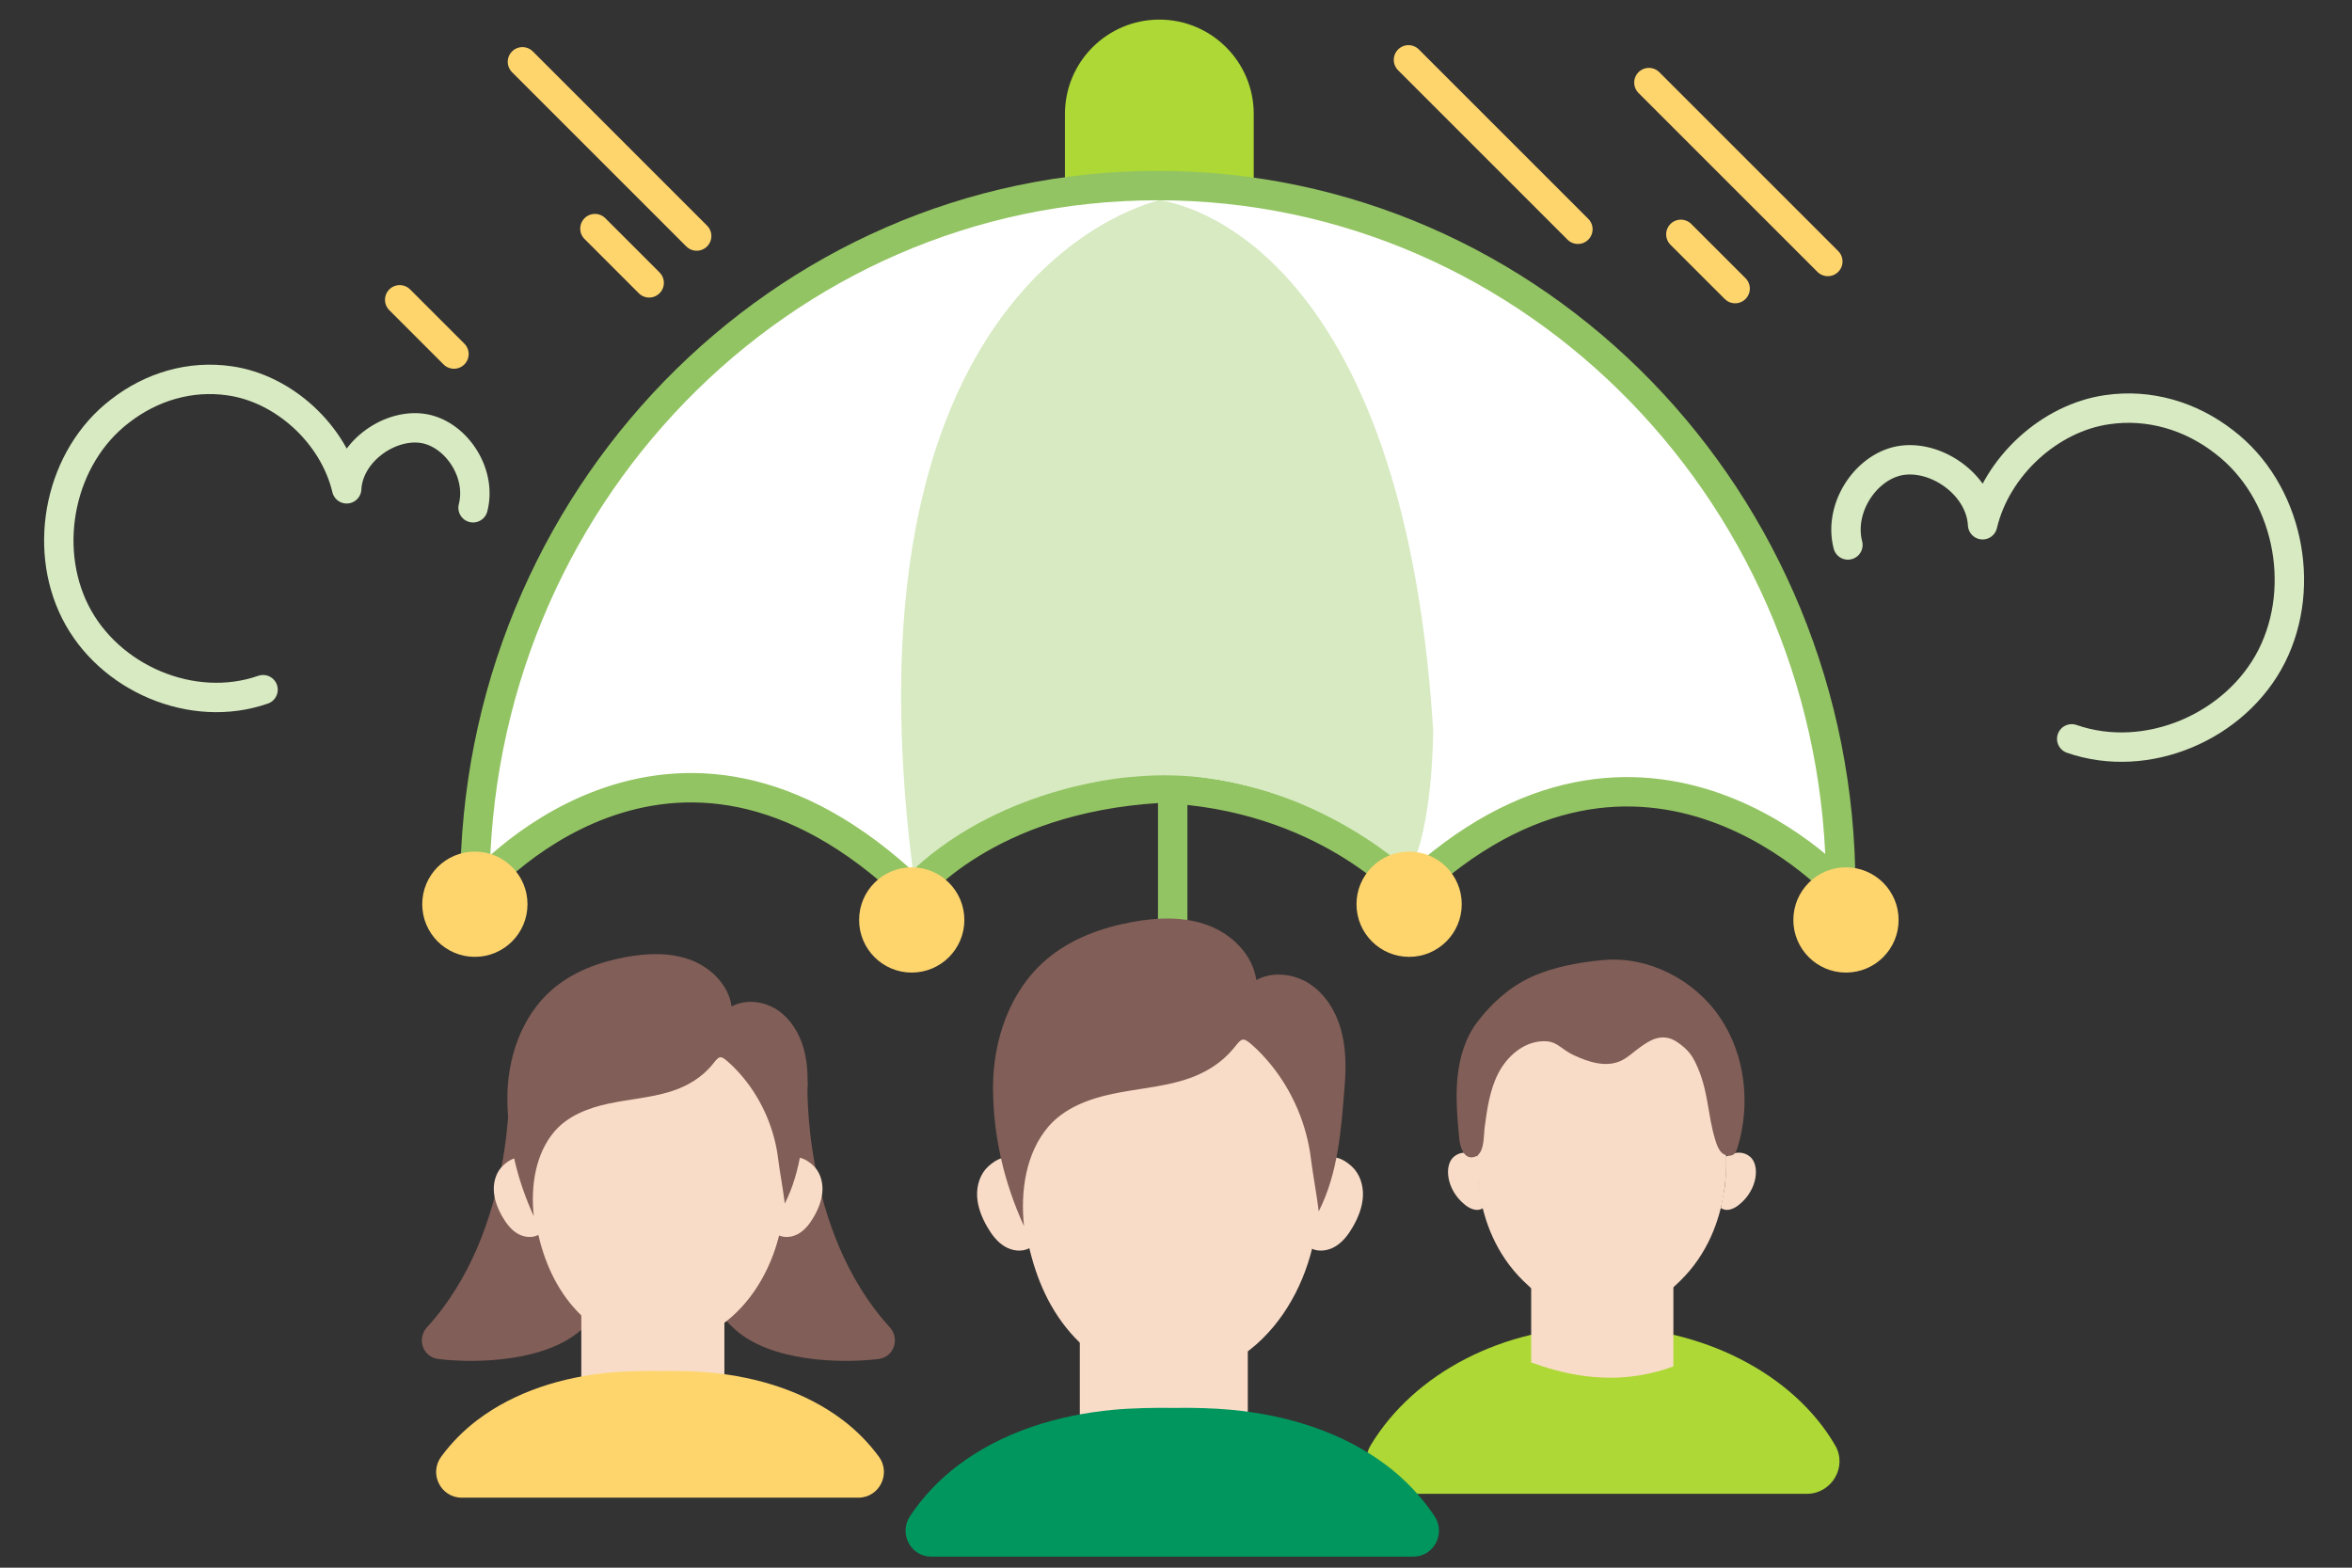 <?xml version="1.0" encoding="UTF-8"?>
<svg width="120px" height="80px" viewBox="0 0 120 80" version="1.1" xmlns="http://www.w3.org/2000/svg" xmlns:xlink="http://www.w3.org/1999/xlink">
    <rect x="0" y="0" width="120" height="80" fill="#333333" stroke="none"/>
    <title>Thumbnail/UmbrellaPeople/BNPPF</title>
    <g id="Thumbnail/UmbrellaPeople/BNPPF" stroke="none" stroke-width="1" fill="none" fill-rule="evenodd">
        <g id="Group-77" transform="translate(3, 1)">
            <path d="M91.281,26.81 C90.776,24.852 92.292,22.688 94.11,22.482 C95.929,22.275 98.052,23.821 98.153,25.779 C98.86,22.79 101.589,20.317 104.519,19.905 C106.641,19.596 108.763,20.214 110.481,21.554 C113.716,24.027 114.725,28.871 112.907,32.478 C111.088,36.084 106.541,38.042 102.7,36.704" id="Stroke-1" stroke="#D7EAC1" stroke-width="1.5" stroke-linecap="round" stroke-linejoin="round"></path>
            <path d="M21.136,24.912 C21.611,23.075 20.188,21.044 18.481,20.85 C16.774,20.657 14.782,22.107 14.688,23.945 C14.024,21.141 11.464,18.819 8.714,18.433 C6.723,18.142 4.731,18.723 3.119,19.98 C0.084,22.301 -0.864,26.846 0.843,30.23 C2.55,33.615 6.818,35.453 10.421,34.195" id="Stroke-3" stroke="#D7EAC1" stroke-width="1.5" stroke-linecap="round" stroke-linejoin="round"></path>
            <path d="M60.967,9.041 L60.967,4.817 C60.967,2.157 58.811,0 56.151,0 C53.49,0 51.334,2.157 51.334,4.817 L51.334,9.911" id="Fill-5" fill="#ADD835"></path>
            <g id="Group-10" transform="translate(21.229, 8.47)">
                <path d="M69.844,36.013 C69.844,36.013 59.744,24.587 47.664,36.013 C47.664,36.013 43.317,31.056 34.922,30.755 C26.065,31.28 22.353,36.013 22.353,36.013 C9.912,24.121 0,36.013 0,36.013 L0,35.845 C0,16.047 15.604,0 34.845,0 C54.084,0 69.687,16.047 69.687,35.845" id="Fill-7" fill="#FFFFFF"></path>
                <path d="M69.844,36.013 C69.844,36.013 59.744,24.587 47.664,36.013 C47.664,36.013 43.317,31.056 34.922,30.755 C26.065,31.28 22.353,36.013 22.353,36.013 C9.912,24.121 0,36.013 0,36.013 L0,35.845 C0,16.047 15.604,0 34.845,0 C54.084,0 69.687,16.047 69.687,35.845" id="Stroke-9" stroke="#93C463" stroke-width="1.5" stroke-linecap="round" stroke-linejoin="round"></path>
            </g>
            <path d="M43.572,43.398 C39.668,12.677 56.151,9.223 56.151,9.223 C56.151,9.223 68.488,10.344 70.12,36.243 C70.12,36.243 70.139,41.132 68.913,43.465 C68.913,43.465 63.051,37.879 54.885,38.636 C54.885,38.636 48.385,38.946 43.572,43.398" id="Fill-11" fill="#D7EAC1"></path>
            <g id="Group-16" transform="translate(56.332, 40.005)">
                <line x1="0.5" y1="21.018" x2="0.5" y2="0" id="Fill-13" fill="#FFFFFF"></line>
                <line x1="0.5" y1="21.018" x2="0.5" y2="0" id="Stroke-15" stroke="#93C463" stroke-width="1.5" stroke-linecap="round" stroke-linejoin="round"></line>
            </g>
            <path d="M23.913,45.143 C23.913,46.626 22.711,47.829 21.228,47.829 C19.745,47.829 18.543,46.626 18.543,45.143 C18.543,43.661 19.745,42.458 21.228,42.458 C22.711,42.458 23.913,43.661 23.913,45.143" id="Fill-17" fill="#FED56D"></path>
            <path d="M46.202,45.946 C46.202,47.428 45,48.631 43.516,48.631 C42.034,48.631 40.832,47.428 40.832,45.946 C40.832,44.463 42.034,43.26 43.516,43.26 C45,43.26 46.202,44.463 46.202,45.946" id="Fill-19" fill="#FED56D"></path>
            <path d="M71.579,45.143 C71.579,46.626 70.377,47.829 68.894,47.829 C67.411,47.829 66.209,46.626 66.209,45.143 C66.209,43.661 67.411,42.458 68.894,42.458 C70.377,42.458 71.579,43.661 71.579,45.143" id="Fill-21" fill="#FED56D"></path>
            <path d="M93.868,45.946 C93.868,47.428 92.666,48.631 91.182,48.631 C89.7,48.631 88.498,47.428 88.498,45.946 C88.498,44.463 89.7,43.26 91.182,43.26 C92.666,43.26 93.868,44.463 93.868,45.946" id="Fill-23" fill="#FED56D"></path>
            <line x1="77.505" y1="10.699" x2="68.861" y2="2.054" id="Stroke-25" stroke="#FED56D" stroke-width="1.5" stroke-linecap="round" stroke-linejoin="round"></line>
            <line x1="30.121" y1="13.434" x2="27.353" y2="10.666" id="Stroke-27" stroke="#FED56D" stroke-width="1.5" stroke-linecap="round" stroke-linejoin="round"></line>
            <line x1="32.545" y1="11.045" x2="23.655" y2="2.154" id="Stroke-29" stroke="#FED56D" stroke-width="1.5" stroke-linecap="round" stroke-linejoin="round"></line>
            <line x1="20.161" y1="17.067" x2="17.393" y2="14.299" id="Stroke-31" stroke="#FED56D" stroke-width="1.5" stroke-linecap="round" stroke-linejoin="round"></line>
            <line x1="85.527" y1="13.727" x2="82.758" y2="10.959" id="Stroke-33" stroke="#FED56D" stroke-width="1.5" stroke-linecap="round" stroke-linejoin="round"></line>
            <line x1="90.256" y1="12.343" x2="81.128" y2="3.214" id="Stroke-35" stroke="#FED56D" stroke-width="1.5" stroke-linecap="round" stroke-linejoin="round"></line>
            <path d="M89.182,75.231 C90.45,75.231 91.27,73.856 90.633,72.76 C88.498,69.082 83.802,66.697 78.738,66.697 C73.685,66.697 69.159,69.072 66.941,72.736 C66.278,73.832 67.097,75.231 68.377,75.231 L89.182,75.231 Z" id="Fill-37" fill="#ADD835"></path>
            <path d="M82.377,68.727 L82.377,64.373 L75.121,64.373 L75.121,68.527 C76.404,68.982 79.183,69.912 82.377,68.727" id="Fill-39" fill="#F9DCC7"></path>
            <path d="M78.721,51.215 L80.613,51.215 C85.448,51.215 85.037,57.547 85.037,57.547 C85.037,57.547 85.567,61.594 82.715,64.372 C80.125,66.896 78.721,66.696 78.721,66.696 C78.721,66.696 77.236,66.817 74.727,64.372 C71.876,61.594 72.405,57.547 72.405,57.547 C72.405,57.547 71.995,51.215 76.83,51.215 L78.721,51.215 Z" id="Fill-41" fill="#F9DCC7"></path>
            <path d="M84.841,60.672 C85.054,60.802 85.375,60.756 85.708,60.493 C86.695,59.717 86.796,58.448 86.286,58.026 C85.777,57.605 85.181,57.964 85.181,57.964 L85.053,58.026 C85.053,58.026 85.095,58.765 84.995,59.584 L84.797,60.643 L84.841,60.672 Z" id="Fill-43" fill="#F9DCC7"></path>
            <path d="M72.626,60.672 C72.412,60.802 72.092,60.756 71.758,60.493 C70.772,59.717 70.67,58.448 71.18,58.026 C71.689,57.605 72.286,57.964 72.286,57.964 L72.414,58.026 C72.414,58.026 72.371,58.765 72.472,59.584 L72.67,60.643 L72.626,60.672 Z" id="Fill-45" fill="#F9DCC7"></path>
            <path d="M72.748,56.532 C72.875,55.587 73.007,54.619 73.444,53.77 C73.882,52.922 74.69,52.201 75.643,52.138 C76.46,52.085 76.563,52.507 77.307,52.852 C78.049,53.198 78.919,53.478 79.669,53.147 C80.06,52.975 80.364,52.656 80.717,52.414 C81.068,52.172 81.769,51.627 82.577,52.182 C83.117,52.553 83.315,52.844 83.507,53.236 C84.183,54.625 84.106,55.88 84.523,57.199 C84.594,57.423 84.67,57.656 84.839,57.819 C85.008,57.982 85.299,58.045 85.476,57.89 C85.569,57.807 85.613,57.682 85.65,57.562 C86.329,55.354 86.049,52.833 84.754,50.92 C83.458,49.007 81.13,47.792 78.828,47.99 C77.606,48.094 76.228,48.347 75.115,48.862 C74.019,49.369 73.127,50.172 72.391,51.128 C71.763,51.941 71.46,52.968 71.36,53.99 C71.261,55.012 71.353,56.043 71.445,57.066 C71.482,57.473 71.675,58.235 72.262,58.026 C72.749,57.852 72.694,56.934 72.748,56.532" id="Fill-47" fill="#815E57"></path>
            <path d="M22.982,54.171 C22.982,54.171 23.299,61.78 18.791,66.724 C18.251,67.316 18.571,68.256 19.367,68.352 C21.361,68.59 24.84,68.475 26.659,66.862 C29.872,64.014 29.037,59.06 29.037,59.06 L22.982,54.171 Z" id="Fill-49" fill="#815E57"></path>
            <path d="M38.2,54.171 C38.2,54.171 37.883,61.78 42.391,66.724 C42.931,67.316 42.612,68.256 41.816,68.352 C39.821,68.59 36.342,68.475 34.523,66.862 C31.31,64.014 32.145,59.06 32.145,59.06 L38.2,54.171 Z" id="Fill-51" fill="#815E57"></path>
            <path d="M22.683,58.461 C22.33,58.78 22.173,59.279 22.195,59.755 C22.216,60.231 22.399,60.687 22.637,61.099 C22.828,61.427 23.062,61.74 23.385,61.939 C23.708,62.136 24.134,62.197 24.467,62.017 C24.886,61.789 25.041,61.264 25.064,60.787 C25.117,59.646 24.21,57.074 22.683,58.461" id="Fill-53" fill="#F9DCC7"></path>
            <path d="M26.659,64.359 L26.659,69.24 C27.372,70.541 28.811,71.411 30.295,71.445 C31.777,71.479 33.186,70.633 33.959,69.367 L33.959,64.271 C31.469,64.295 29.149,64.359 26.659,64.359" id="Fill-55" fill="#F9DCC7"></path>
            <path d="M38.474,58.461 C38.827,58.78 38.984,59.279 38.962,59.755 C38.941,60.231 38.758,60.687 38.519,61.099 C38.329,61.427 38.095,61.74 37.772,61.939 C37.449,62.136 37.023,62.197 36.69,62.017 C36.271,61.789 36.115,61.264 36.093,60.787 C36.04,59.646 36.947,57.074 38.474,58.461" id="Fill-57" fill="#F9DCC7"></path>
            <path d="M24.106,59.582 C24.22,61.104 24.497,62.637 25.155,64.014 C25.813,65.392 26.885,66.611 28.28,67.232 C29.835,67.925 31.707,67.804 33.202,66.992 C34.841,66.103 35.988,64.461 36.566,62.686 C37.145,60.912 37.203,59.008 37.063,57.146 C36.957,55.717 36.716,54.243 35.923,53.05 C35.023,51.695 33.457,50.843 31.838,50.684 C30.219,50.525 28.57,51.026 27.226,51.942 C26.055,52.741 25.002,53.892 24.353,55.157 C23.741,56.352 24.009,58.28 24.106,59.582" id="Fill-59" fill="#F9DCC7"></path>
            <path d="M31.171,54.715 C30.162,55.021 29.1,55.095 28.069,55.314 C27.038,55.532 25.992,55.927 25.303,56.724 C24.309,57.871 24.069,59.553 24.234,61.062 C23.364,59.174 22.897,57.153 22.886,55.074 C22.875,52.996 23.609,50.843 25.185,49.487 C26.234,48.582 27.584,48.085 28.948,47.837 C30.04,47.639 31.193,47.595 32.233,47.984 C33.272,48.372 34.172,49.264 34.328,50.361 C35.046,49.973 35.972,50.085 36.653,50.534 C37.334,50.984 37.786,51.726 38.006,52.512 C38.226,53.298 38.233,54.129 38.169,54.943 C38.022,56.821 37.893,58.739 37.04,60.42 C36.962,59.745 36.775,58.737 36.704,58.153 C36.613,57.396 36.411,56.652 36.111,55.95 C35.817,55.262 35.428,54.612 34.954,54.032 C34.709,53.733 34.442,53.446 34.152,53.192 C33.746,52.835 33.699,52.886 33.385,53.279 C32.812,53.995 32.044,54.449 31.171,54.715" id="Fill-61" fill="#815E57"></path>
            <path d="M40.791,75.427 C41.869,75.427 42.478,74.198 41.838,73.33 C41.319,72.627 40.696,71.996 40.001,71.469 C38.065,70.003 35.65,69.268 33.232,69.042 C32.453,68.97 31.532,68.948 30.746,68.962 C29.956,68.948 28.897,68.97 28.118,69.042 C25.7,69.268 23.285,70.003 21.35,71.469 C20.654,71.996 20.031,72.627 19.513,73.33 C18.873,74.198 19.481,75.427 20.56,75.427 L40.791,75.427 Z" id="Fill-63" fill="#FED56D"></path>
            <path d="M47.426,58.519 C47.012,58.895 46.827,59.48 46.853,60.039 C46.878,60.597 47.093,61.132 47.373,61.616 C47.596,62 47.871,62.37 48.25,62.601 C48.63,62.833 49.13,62.906 49.521,62.694 C50.012,62.426 50.196,61.809 50.221,61.25 C50.283,59.91 49.219,56.891 47.426,58.519" id="Fill-65" fill="#F9DCC7"></path>
            <path d="M52.093,65.443 L52.093,71.172 C52.931,72.7 54.62,73.721 56.362,73.761 C58.103,73.801 59.756,72.809 60.663,71.322 L60.663,65.339 C57.74,65.367 55.017,65.443 52.093,65.443" id="Fill-67" fill="#F9DCC7"></path>
            <path d="M65.964,58.519 C66.378,58.895 66.563,59.48 66.537,60.039 C66.512,60.597 66.298,61.132 66.018,61.616 C65.795,62 65.519,62.37 65.14,62.601 C64.761,62.833 64.26,62.906 63.869,62.694 C63.378,62.426 63.194,61.809 63.169,61.25 C63.108,59.91 64.171,56.891 65.964,58.519" id="Fill-69" fill="#F9DCC7"></path>
            <path d="M49.097,59.835 C49.231,61.622 49.555,63.421 50.328,65.038 C51.101,66.655 52.36,68.087 53.997,68.816 C55.822,69.629 58.019,69.487 59.775,68.534 C61.7,67.489 63.045,65.563 63.725,63.48 C64.404,61.397 64.472,59.16 64.308,56.976 C64.183,55.298 63.901,53.568 62.969,52.166 C61.912,50.576 60.075,49.575 58.174,49.39 C56.274,49.203 54.337,49.791 52.76,50.867 C51.385,51.805 50.15,53.154 49.387,54.641 C48.667,56.042 48.983,58.307 49.097,59.835" id="Fill-71" fill="#F9DCC7"></path>
            <path d="M57.391,54.121 C56.207,54.48 54.959,54.567 53.749,54.823 C52.539,55.08 51.312,55.544 50.502,56.478 C49.335,57.826 49.054,59.801 49.247,61.572 C48.227,59.355 47.677,56.983 47.664,54.543 C47.652,52.103 48.514,49.576 50.364,47.983 C51.597,46.922 53.181,46.338 54.783,46.047 C56.064,45.813 57.417,45.762 58.637,46.219 C59.857,46.675 60.914,47.722 61.098,49.011 C61.94,48.555 63.027,48.685 63.827,49.213 C64.627,49.74 65.158,50.612 65.415,51.535 C65.674,52.458 65.682,53.433 65.607,54.388 C65.434,56.594 65.282,58.846 64.282,60.818 C64.19,60.026 63.97,58.844 63.888,58.157 C63.781,57.268 63.543,56.394 63.192,55.571 C62.846,54.763 62.389,54.001 61.832,53.319 C61.545,52.968 61.233,52.632 60.891,52.332 C60.415,51.914 60.36,51.974 59.99,52.435 C59.318,53.275 58.415,53.809 57.391,54.121" id="Fill-73" fill="#815E57"></path>
            <path d="M69.101,78.436 C70.168,78.436 70.778,77.245 70.183,76.358 C69.526,75.377 68.699,74.503 67.757,73.79 C65.486,72.069 62.65,71.207 59.812,70.942 C58.896,70.856 57.816,70.83 56.893,70.847 C55.965,70.83 54.723,70.856 53.807,70.942 C50.969,71.207 48.133,72.069 45.862,73.79 C44.92,74.503 44.093,75.377 43.436,76.358 C42.841,77.245 43.451,78.436 44.518,78.436 L69.101,78.436 Z" id="Fill-75" fill="#00965E"></path>
        </g>
    </g>
</svg>